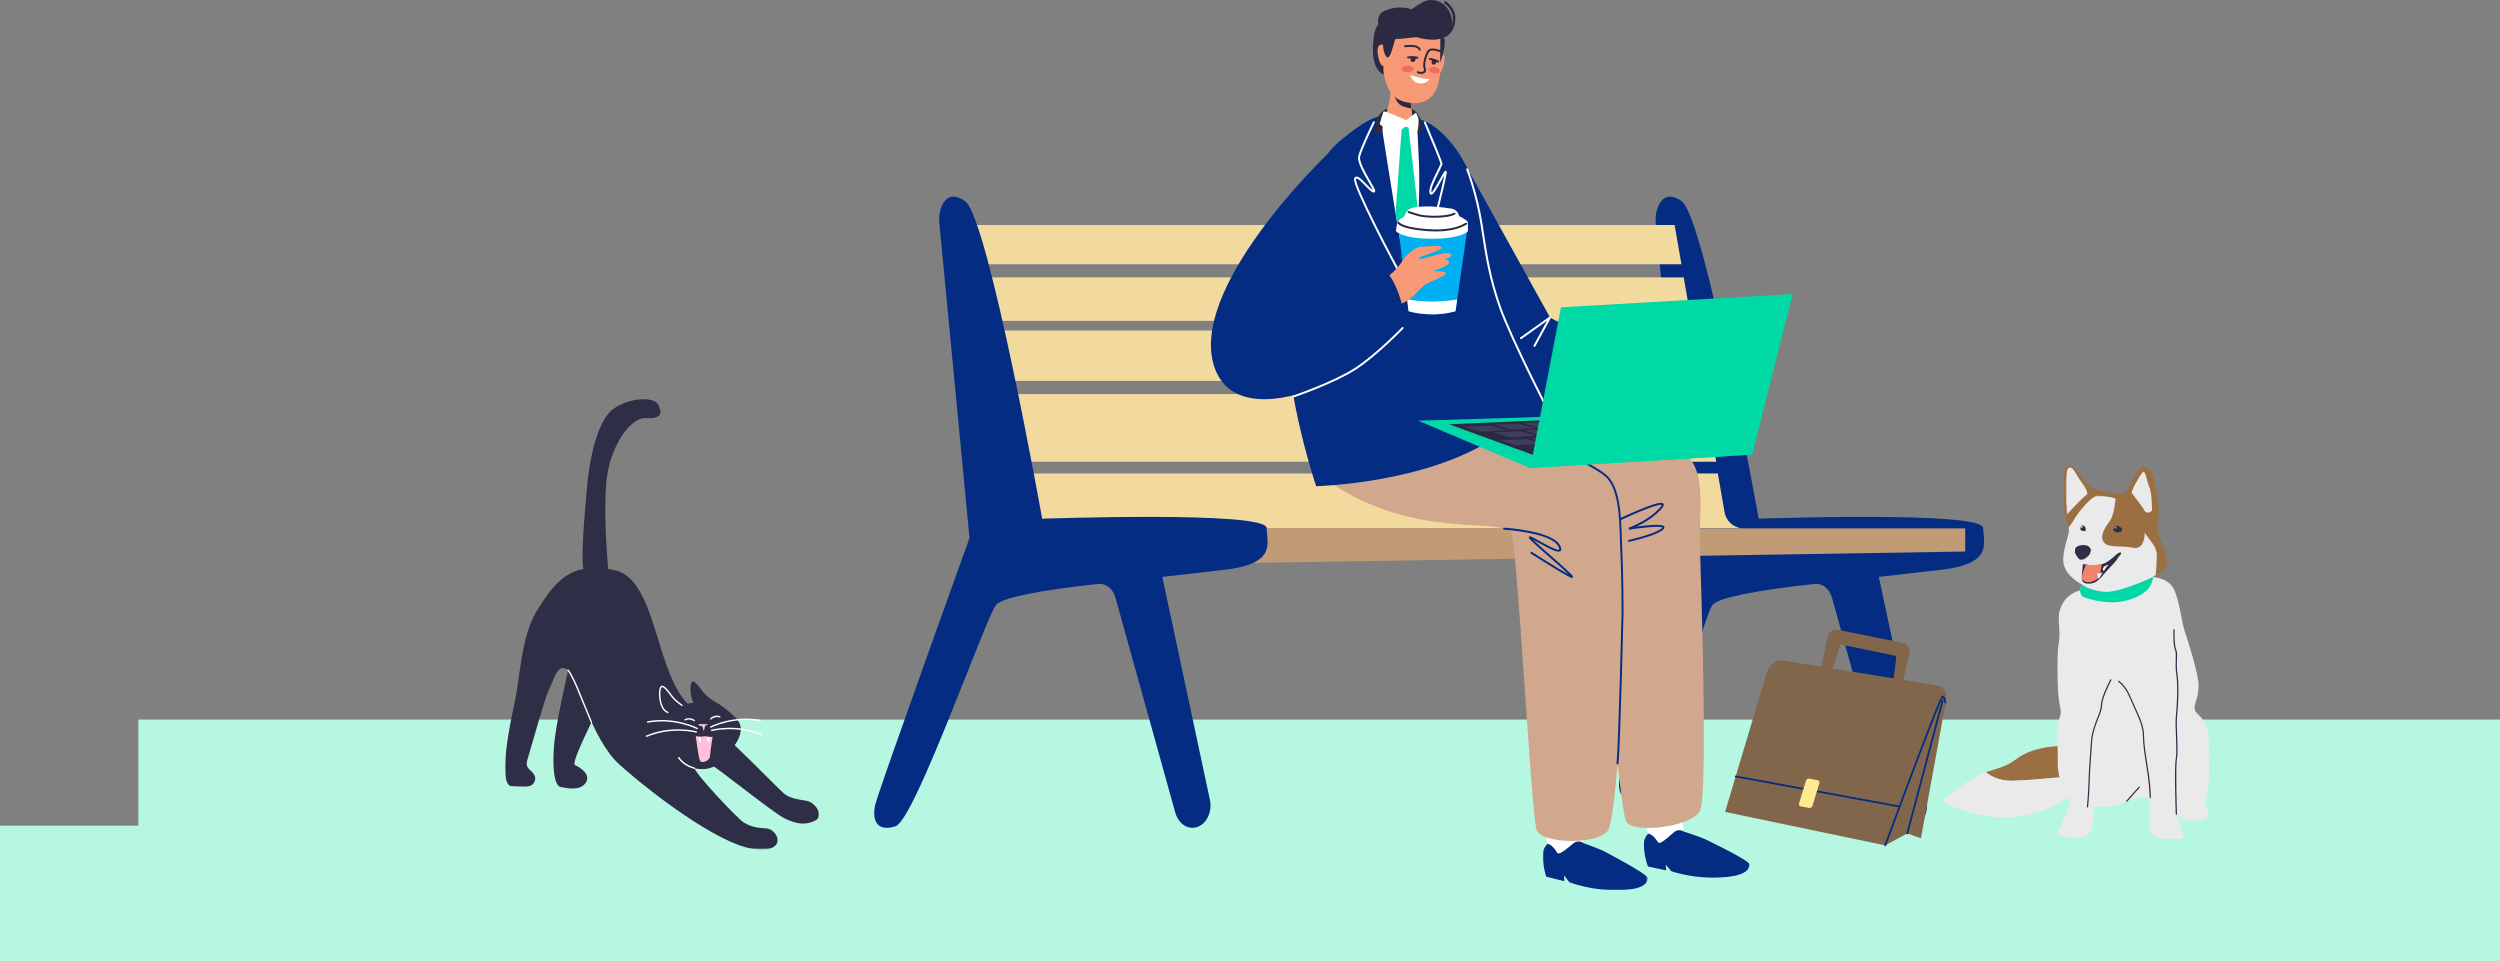 <svg width="1084" height="417" viewBox="0 0 1084 417" fill="none" xmlns="http://www.w3.org/2000/svg">
<rect x="0" y="0" width="1084" height="417" fill="#808080" stroke="none"/>
<rect x="60" y="312" width="1024" height="69" fill="#B6F7E1"/>
<rect y="358" width="1084" height="59" fill="#B6F7E1"/>
<g clip-path="url(#clip0_34_1848)">
<path d="M702.548 336.247C704.185 329.547 731.042 233.289 731.042 233.289L717.941 96.5C717.7 94.048 718.062 91.561 719.01 89.402C720.424 86.156 723.337 83.168 729.146 87.226C739.196 94.255 762.571 224.913 762.571 224.913C762.571 224.913 859.294 221.494 859.846 228.868C860.397 236.242 863.121 243.616 844.9 246.621C842.315 247.052 819.129 249.608 814.665 250.143L835.299 346.816C836.609 352.947 832.851 358.939 827.714 358.939C824.37 358.939 821.388 356.314 820.302 352.411L794.341 259.141C793.272 255.29 790.204 252.82 786.911 253.183C761.019 255.963 745.384 259.227 742.713 262.111C738.369 266.808 719.665 343.293 711.236 345.97C702.806 348.647 700.91 342.965 702.53 336.247" fill="#042C83"/>
<path d="M414.929 97.571H726.112L729.077 114.598H418.687L414.929 97.571Z" fill="#F2DA9E"/>
<path d="M424.117 139.138L419.945 120.28H730.06L733.352 139.138H424.117Z" fill="#F2DA9E"/>
<path d="M429.874 165.179L425.048 143.316H734.093L737.886 165.179H429.874Z" fill="#F2DA9E"/>
<path d="M438.735 205.295H744.85L747.781 222.116C748.487 226.157 751.987 229.11 756.089 229.11H443.993L438.735 205.295Z" fill="#F2DA9E"/>
<path d="M756.089 229.11H852.14V239.143L541.836 244.082L446.751 241.682L443.975 229.11H756.072" fill="#C19A76"/>
<path d="M437.873 200.201L431.391 170.878H739.075L744.178 200.201H437.873Z" fill="#F2DA9E"/>
<path d="M379.625 348.526C381.263 341.826 420.376 233.289 420.376 233.289L407.275 96.5C407.034 94.048 407.396 91.561 408.327 89.385C409.74 86.139 412.653 83.168 418.463 87.227C428.513 94.255 451.888 224.914 451.888 224.914C451.888 224.914 548.611 221.494 549.162 228.868C549.714 236.242 552.42 243.616 534.217 246.621C531.631 247.053 508.429 249.608 503.981 250.144L524.615 346.816C525.925 352.947 522.167 358.939 517.031 358.939C513.686 358.939 510.704 356.315 509.618 352.412L483.657 259.141C482.589 255.29 479.52 252.821 476.228 253.183C450.336 255.964 434.701 259.227 432.029 262.111C427.685 266.809 396.725 355.589 388.296 358.266C379.866 360.943 377.97 355.261 379.591 348.543" fill="#042C83"/>
<path d="M635.112 70.924L672.088 137.652C672.088 137.652 726.871 168.374 719.045 178.805C711.218 189.253 678.259 190.807 666.951 176.266C655.643 161.708 631.423 94.652 635.129 70.942" fill="#042C83"/>
<mask id="mask0_34_1848" style="mask-type:luminance" maskUnits="userSpaceOnUse" x="668" y="362" width="47" height="24">
<path d="M714.597 362.808H668.83V385.983H714.597V362.808Z" fill="white"/>
</mask>
<g mask="url(#mask0_34_1848)">
<path d="M695.29 368.99C695.29 368.99 714.321 378.885 714.39 380.629C714.563 384.86 707.788 386.311 697.997 385.931C688.205 385.551 680.483 382.529 680.483 382.529L678.19 379.61L678.294 382.097L670.433 380.111C670.433 380.111 668.416 374.274 669.157 369.076C669.312 367.919 670.985 365.208 673.001 364.5C675.949 363.498 680.259 362.203 685.309 363.619C685.827 363.757 686.602 365.571 686.602 365.571C686.602 365.571 692.36 367.626 695.273 368.99" fill="#042C83"/>
</g>
<path d="M686.637 365.571C686.637 365.571 684.499 363.896 682.241 365.657C680.793 366.797 676.035 371.131 675.26 369.836C672.743 365.657 671.105 366.071 671.088 365.847C671.088 365.605 668.123 354.587 671.467 353.793C674.811 352.981 683.879 349.269 684.637 350.598C685.396 351.911 686.12 363.274 686.637 365.588" fill="white"/>
<path d="M738.989 363.705C738.989 363.705 758.348 372.927 758.485 374.671C758.813 378.885 752.09 380.577 742.299 380.543C732.508 380.508 724.681 377.762 724.681 377.762L722.285 374.93L722.475 377.4L714.545 375.707C714.545 375.707 712.339 369.957 712.891 364.724C713.011 363.567 714.58 360.787 716.579 360.027C719.493 358.904 723.751 357.471 728.853 358.715C729.37 358.835 730.215 360.614 730.215 360.614C730.215 360.614 736.041 362.445 738.989 363.723" fill="#042C83"/>
<path d="M730.198 360.614C730.198 360.614 727.991 359.008 725.819 360.856C724.406 362.03 719.803 366.538 718.976 365.26C716.321 361.167 714.701 361.65 714.683 361.426C714.666 361.184 711.339 350.287 714.649 349.372C717.959 348.44 726.888 344.416 727.698 345.711C728.491 346.989 729.629 358.317 730.215 360.632" fill="white"/>
<path d="M587.242 182.379C587.242 182.379 587.138 186.023 587.776 190.271C588.655 196.195 592.465 201.289 597.912 203.759C601.911 205.572 691.55 221.909 691.55 221.909C691.55 221.909 701.772 351.306 705.237 356.435C708.702 361.547 733.525 358.628 737.145 351.531C740.765 344.45 737.351 246.034 737.145 238.556C736.507 214.431 741.764 199.131 721.82 190.893C712.994 187.249 682.569 179.616 651.971 163.383C638.646 156.32 587.259 182.397 587.259 182.397" fill="#D1A88D"/>
<path d="M568.452 177.682C568.452 177.682 569.452 187.267 569.331 191.567C569.176 197.542 572.331 206.314 577.312 209.613C613.306 233.496 648.316 224.672 655.057 230.595C657.901 233.099 663.831 354.501 666.365 360.148C668.899 365.778 692.394 366.503 697.204 360.148C701.996 353.793 710.925 216.676 692.705 205.106C684.637 199.977 660.211 188.752 644.076 178.356C638.301 174.626 633.147 165.024 621.149 163.159C606.238 160.828 568.469 177.717 568.469 177.717" fill="#D1A88D"/>
<path d="M636.198 73.428C633.457 65.847 623.838 53.759 615.702 51.825C600.687 48.233 596.792 48.388 581.984 60.269C563.815 74.845 557.833 108.26 557.73 140.381C557.626 172.502 570.693 210.822 570.693 210.822C570.693 210.822 618.132 209.665 647.851 189.926C649.196 189.028 642.766 183.398 644.214 182.915C645.627 182.431 653.178 190.099 654.47 189.667C664.486 186.334 673.708 177.648 673.708 177.648C673.708 177.648 652.833 143.127 648.23 128.759C643.386 113.631 644.421 96.155 636.198 73.428Z" fill="#042C83"/>
<path d="M673.277 182.449C673.122 182.449 672.967 182.362 672.881 182.207C672.708 181.861 654.729 146.926 649.971 133.283C645.558 120.625 644.145 111.541 642.369 100.023C642.214 99.004 642.042 97.968 641.887 96.897C639.921 84.308 635.819 73.67 635.784 73.567C635.698 73.342 635.802 73.083 636.026 72.997C636.25 72.91 636.508 73.031 636.594 73.256C636.629 73.359 640.766 84.084 642.749 96.759C642.904 97.812 643.076 98.866 643.231 99.885C645.007 111.352 646.403 120.401 650.781 132.99C655.522 146.563 673.467 181.447 673.639 181.792C673.76 182.017 673.674 182.276 673.467 182.38C673.398 182.414 673.329 182.431 673.277 182.431" fill="white"/>
<path d="M615.685 51.324C615.685 51.324 614.547 46.627 608.634 46.333C602.721 46.04 598.981 47.007 597.24 51.566C595.481 56.125 595.671 58.059 595.671 58.059L616.391 57.627C616.391 57.627 617.77 53.897 615.702 51.307" fill="#2B2A42"/>
<path d="M611.927 50.046C611.927 50.046 608.427 47.956 603.894 49.355C599.36 50.754 598.843 54.156 599.963 60.39C601.084 66.624 608.789 119.295 611.289 122.024C613.099 124.01 616.495 88.055 615.047 66.037C614.512 57.644 615.064 51.738 611.927 50.029" fill="white"/>
<path d="M607.721 56.297C607.721 56.297 606.962 54.622 607.221 53.966C607.496 53.31 610.186 52.36 611.116 53.811C611.116 53.811 611.151 55.348 610.754 56.004C610.754 56.004 613.737 80.181 615.012 93.322C614.237 109.331 612.461 123.284 611.306 122.024C610.048 120.659 607.496 106.827 605.118 92.545L607.721 56.297Z" fill="#00D8A6"/>
<path d="M623.666 24.384C623.666 24.384 625.631 22.864 626.234 24.159C626.838 25.455 625.372 32.898 622.925 32.466C620.477 32.051 622.407 24.798 623.666 24.384Z" fill="#F79974"/>
<path d="M596.205 13.315C596.205 13.315 592.568 28.615 599.739 32.207C606.928 35.782 607.738 15.18 606.738 13.349C605.738 11.536 598.446 5.837 596.223 13.315" fill="#2B2A42"/>
<path d="M623.976 15.939C623.976 15.939 626.389 15.594 626.493 17.822C626.596 20.049 624.976 27.147 623.838 28.149C622.718 29.15 620.89 16.285 623.976 15.922" fill="#2B2A42"/>
<path d="M603.428 35.143C603.428 35.143 603.066 43.242 601.36 48.043C600.36 50.858 605.083 55.02 608.962 54.933C612.133 54.881 612.599 53.483 612.34 49.683C612.22 47.974 611.978 46.489 611.823 45.798C611.358 43.57 611.013 37.077 610.72 36.127C610.427 35.16 604.497 33.796 603.445 35.143" fill="#F79974"/>
<path d="M611.806 45.815C611.634 45.038 611.496 43.708 611.341 42.292C609.255 40.928 605.445 39.633 604.325 40.185C604.325 40.185 604.911 44.606 607.91 45.919C609.1 46.454 610.841 46.903 612.013 47.076C611.927 46.558 611.858 46.126 611.789 45.832" fill="#2B2A42"/>
<path d="M624.545 15.162C624.545 15.162 624.493 23.227 624.476 25.679C624.459 28.131 624.769 30.273 624.149 33.865C623.442 37.888 621.304 46.609 609.927 44.364C603.377 43.086 601.498 38.026 600.481 34.158C599.446 30.307 599.929 28.667 599.929 28.667C599.929 28.667 598.774 28.822 597.964 26.024C597.154 23.227 596.636 19.428 599.101 19.324C601.567 19.22 600.687 20.481 601.273 20.377C601.86 20.256 604.945 13.97 608.083 13.401C611.237 12.831 623.045 11.518 624.528 15.145" fill="#F79974"/>
<path d="M615.65 21.966C615.495 21.966 615.34 21.88 615.254 21.707C615.236 21.656 614.771 20.74 613.392 20.481C611.841 20.17 609.341 20.447 609.324 20.464C609.082 20.499 608.858 20.326 608.841 20.084C608.807 19.842 608.979 19.635 609.22 19.601C609.324 19.583 611.875 19.29 613.564 19.635C615.392 19.998 616.012 21.293 616.047 21.345C616.15 21.569 616.047 21.828 615.823 21.932C615.771 21.966 615.702 21.966 615.65 21.966Z" fill="#2B2A42"/>
<path d="M607.721 29.893C607.721 30.67 608.91 31.309 610.375 31.309C611.84 31.309 613.03 30.704 613.047 29.927C613.064 29.15 611.875 28.511 610.393 28.511C608.91 28.511 607.721 29.116 607.721 29.893Z" fill="#F26B60"/>
<path d="M619.649 30.066C619.529 30.826 620.46 31.62 621.735 31.827C622.994 32.017 624.131 31.568 624.252 30.808C624.373 30.049 623.442 29.254 622.166 29.047C620.89 28.84 619.753 29.306 619.649 30.066Z" fill="#F26B60"/>
<path d="M614.599 25.472C614.599 25.472 614.512 25.472 614.478 25.455C612.875 24.989 610.634 25.334 610.616 25.334C610.375 25.369 610.151 25.213 610.117 24.971C610.082 24.73 610.237 24.505 610.479 24.471C610.582 24.471 612.944 24.108 614.719 24.626C614.961 24.695 615.081 24.937 615.012 25.161C614.961 25.351 614.788 25.472 614.599 25.472Z" fill="#2B2A42"/>
<path d="M613.685 25.057C613.392 24.764 613.185 24.764 613.185 24.764C611.909 24.384 611.513 25.247 611.599 25.938C611.685 26.612 612.271 27.147 613.064 26.784C613.857 26.422 613.978 25.351 613.685 25.057Z" fill="#2B2A42"/>
<path d="M623.58 27.165C623.58 27.165 623.424 27.13 623.338 27.096C622.011 26.232 619.942 25.99 619.908 25.99C619.667 25.956 619.511 25.748 619.529 25.507C619.563 25.265 619.77 25.11 620.011 25.127C620.115 25.127 622.321 25.403 623.804 26.37C624.011 26.491 624.062 26.767 623.924 26.975C623.838 27.096 623.7 27.165 623.562 27.165" fill="#2B2A42"/>
<path d="M622.769 26.508C622.58 26.145 622.39 26.094 622.39 26.094C621.339 25.386 620.787 26.145 620.701 26.819C620.615 27.492 621.028 28.166 621.821 28.011C622.614 27.855 622.976 26.854 622.787 26.491" fill="#2B2A42"/>
<path d="M599.722 20.308C599.722 20.308 600.188 24.522 601.601 24.885C603.032 25.247 604.359 18.651 604.825 17.39C605.29 16.147 606.497 14.765 606.497 14.765C606.497 14.765 599.119 14.765 599.722 20.308Z" fill="#2B2A42"/>
<path d="M616.15 32.069C615.478 32.069 614.805 31.896 614.495 31.62C614.306 31.482 614.271 31.205 614.409 31.015C614.564 30.843 614.823 30.791 615.012 30.946C615.305 31.171 616.633 31.361 617.219 30.912C617.322 30.843 617.633 30.601 617.322 29.824C616.512 27.855 617.994 22.985 619.218 21.673C620.563 20.257 624.252 21.621 624.666 21.776C624.89 21.863 624.993 22.122 624.907 22.346C624.821 22.571 624.579 22.674 624.355 22.588C622.994 22.07 620.563 21.5 619.856 22.26C618.736 23.451 617.512 27.993 618.132 29.496C618.632 30.704 618.098 31.326 617.753 31.602C617.339 31.913 616.736 32.051 616.15 32.051" fill="#2B2A42"/>
<path d="M628.734 13.522C631.699 7.409 626.734 -1.364 618.805 0.19C616.753 0.587 612.013 4.058 612.013 4.058C612.013 4.058 606.393 1.744 599.774 4.956C595.843 6.856 597.481 14.748 601.36 16.32C605.221 17.874 613.133 15.802 614.478 16.199C615.823 16.596 625.872 19.411 628.751 13.539" fill="#2B2A42"/>
<path d="M625.803 16.216C625.631 16.164 625.476 16.043 625.424 15.853C625.338 15.56 625.51 15.249 625.803 15.162C626.2 15.042 629.751 13.833 629.958 8.048C630.113 4.058 626.424 1.554 626.389 1.537C626.131 1.382 626.062 1.036 626.234 0.777C626.389 0.518 626.734 0.449 626.993 0.622C627.165 0.743 631.233 3.471 631.061 8.099C630.889 13.073 628.286 15.577 626.114 16.216C626.01 16.25 625.907 16.25 625.821 16.216" fill="#2B2A42"/>
<path d="M611.496 32.552C611.496 32.552 617.546 34.435 619.891 34.296C619.891 34.296 618.632 36.438 615.461 36.144C612.289 35.833 611.496 32.552 611.496 32.552Z" fill="white"/>
<path d="M613.926 48.889L609.72 52.101C609.72 52.101 600.153 47.732 599.86 48.388C599.567 49.044 598.515 52.688 598.274 53.672C598.033 54.657 606.117 57.558 606.479 57.351C606.841 57.126 609.048 54.726 609.755 54.95C610.461 55.175 614.185 56.902 614.512 56.764C614.84 56.608 615.15 53.793 615.116 52.187C615.081 50.581 613.944 48.889 613.944 48.889" fill="white"/>
<path d="M608.1 120.936C607.962 120.936 607.807 120.867 607.738 120.729C605.359 116.826 586.001 80.302 587.155 77.366C587.38 76.813 587.724 76.641 588 76.589C589.069 76.364 590.431 77.694 592.534 79.904C593.499 80.906 594.568 82.011 595.292 82.46C594.982 81.718 594.137 80.267 593.396 78.955C591.12 75.017 588.293 70.113 588.931 67.626C589.983 63.689 595.085 53.258 595.309 52.809C595.413 52.585 595.671 52.498 595.895 52.619C596.119 52.723 596.205 52.982 596.085 53.206C596.033 53.31 590.793 64 589.776 67.851C589.207 69.975 592.189 75.121 594.154 78.506C596.137 81.908 596.55 82.771 596.171 83.272C596.102 83.358 595.878 83.566 595.464 83.462C594.568 83.22 593.344 81.96 591.93 80.492C590.707 79.231 588.862 77.297 588.19 77.435C588.155 77.435 588.069 77.452 587.983 77.677C587.19 80.077 604.704 114.011 608.514 120.28C608.634 120.47 608.565 120.746 608.358 120.867C608.289 120.919 608.221 120.936 608.134 120.936" fill="white"/>
<path d="M614.185 121.436C614.185 121.436 614.081 121.436 614.03 121.402C613.806 121.316 613.702 121.056 613.771 120.832C613.806 120.746 616.805 112.957 618.736 106.188C620.632 99.487 625.303 81.13 626.286 75.95C625.924 76.588 625.476 77.4 625.079 78.125C622.511 82.823 621.442 84.463 620.528 84.394C620.356 84.377 620.029 84.273 619.873 83.79C619.287 81.942 621.115 78.246 622.873 74.672C623.545 73.307 624.183 72.012 624.597 70.993C624.338 69.819 620.184 59.82 617.408 53.258C617.322 53.033 617.408 52.774 617.65 52.688C617.874 52.602 618.132 52.688 618.219 52.93C625.7 70.579 625.528 71.028 625.459 71.235C625.045 72.288 624.373 73.635 623.666 75.052C622.149 78.108 620.287 81.907 620.701 83.462C621.459 82.926 623.304 79.559 624.321 77.711C626.148 74.361 626.407 73.998 626.907 74.067C627.062 74.102 627.269 74.223 627.32 74.482C627.613 75.932 621.166 100.869 619.58 106.43C617.65 113.234 614.633 121.074 614.599 121.16C614.53 121.333 614.374 121.436 614.202 121.436" fill="white"/>
<path d="M701.393 331.481H701.341C701.1 331.447 700.927 331.24 700.944 330.998C701.772 321.793 703.117 265.928 703.134 265.358C703.134 265.202 703.065 247.329 702.565 238.556C702.479 237.123 702.444 235.448 702.393 233.669C702.117 224.188 701.772 211.202 695.721 206.332C688.464 200.46 660.918 188.596 660.642 188.493C660.418 188.389 660.314 188.147 660.4 187.923C660.504 187.698 660.745 187.595 660.969 187.681C662.107 188.165 688.895 199.701 696.239 205.658C702.599 210.787 702.961 224.015 703.237 233.652C703.289 235.43 703.341 237.105 703.41 238.522C703.909 247.312 703.978 265.202 703.978 265.375C703.961 265.945 702.634 321.845 701.789 331.084C701.772 331.309 701.582 331.481 701.358 331.481" fill="#042C83"/>
<path d="M681.586 250.593C681.396 250.593 681.207 250.506 681.103 250.472C677.673 248.969 664.365 240.421 663.796 240.058C663.589 239.92 663.538 239.661 663.658 239.454C663.796 239.264 664.055 239.195 664.262 239.333C664.382 239.419 675.484 246.552 680.155 249.056C678.431 247.363 674.915 244.272 671.95 241.664C663.055 233.859 662.745 233.392 662.917 232.874C662.986 232.702 663.141 232.564 663.331 232.546C663.796 232.494 664.779 233.03 667.451 234.532C669.83 235.862 675.363 238.953 676.07 238.28C676.07 238.28 676.259 238.038 675.691 236.915C672.588 230.94 652.385 229.68 652.178 229.68C651.936 229.68 651.764 229.455 651.781 229.213C651.798 228.972 651.988 228.799 652.247 228.816C653.091 228.868 673.139 230.111 676.466 236.518C676.846 237.261 677.294 238.314 676.69 238.901C675.604 239.955 672.002 238.072 667.037 235.292C666.261 234.86 665.434 234.394 664.762 234.049C666.416 235.655 669.726 238.556 672.536 241.025C682.103 249.436 682.362 249.85 682 250.403C681.896 250.575 681.741 250.627 681.586 250.627V250.593Z" fill="#042C83"/>
<path d="M606.29 98.607L610.754 134.958C610.754 134.958 620.356 137.998 631.096 134.958L636.353 98.607H606.29Z" fill="#00B0F0"/>
<path d="M612.22 90.179C614.702 89.54 619.822 88.936 629.337 90.456C631.027 90.732 632.388 92.027 632.716 93.719C632.716 93.719 636.215 95.377 636.405 96.293C636.577 97.225 636.491 100.265 636.491 100.265C636.491 100.265 634.043 103.511 620.735 103.511C607.634 103.511 605.255 100.178 605.255 100.178L605.738 96.932C605.842 96.224 606.238 95.602 606.824 95.205L608.875 93.823L609.548 92.407C610.065 91.302 611.047 90.49 612.237 90.179" fill="white"/>
<path d="M622.132 94.41C619.132 94.41 616.288 94.1 614.943 93.702C612.099 92.891 610.651 92.355 610.634 92.355C610.41 92.269 610.289 92.027 610.358 91.803C610.444 91.578 610.686 91.457 610.91 91.544C610.927 91.544 612.358 92.062 615.167 92.873C618.132 93.754 627.096 93.996 630.475 92.252C630.699 92.131 630.958 92.217 631.061 92.424C631.164 92.649 631.095 92.908 630.889 93.011C628.906 94.048 625.407 94.41 622.132 94.41Z" fill="#2B2A42"/>
<path d="M622.718 100.368C620.477 100.368 618.081 100.213 615.461 99.885C607.117 98.866 606.014 97.018 605.876 96.655C605.79 96.431 605.911 96.172 606.135 96.085C606.359 95.999 606.6 96.12 606.686 96.327C606.738 96.396 607.824 98.071 615.564 99.021C624.493 100.109 631.009 99.315 635.508 96.621C635.698 96.5 635.974 96.569 636.095 96.776C636.215 96.983 636.146 97.242 635.939 97.363C632.612 99.367 628.234 100.351 622.701 100.351" fill="#2B2A42"/>
<path d="M618.253 130.693C614.909 130.52 612.151 130.14 610.117 129.743L610.755 134.941C610.755 134.941 620.356 137.981 631.096 134.941L631.837 129.83C628.355 130.451 623.252 130.935 618.253 130.676" fill="white"/>
<path d="M706.271 234.964C706.082 234.964 705.892 234.826 705.857 234.619C705.806 234.377 705.961 234.152 706.185 234.101C706.306 234.083 718.028 231.528 720.682 228.903C720.768 228.816 720.803 228.764 720.82 228.73C719.958 228.039 712.701 228.661 706.34 229.662L706.133 228.816C706.133 228.816 714.476 226.001 719.82 220.044C720.441 219.335 720.544 219.042 720.544 218.938C719.476 218.299 710.46 221.874 702.634 225.587C702.41 225.691 702.151 225.587 702.048 225.38C701.944 225.155 702.048 224.896 702.255 224.793C702.306 224.775 706.616 222.72 711.029 220.907C720.251 217.108 720.924 218.006 721.251 218.42C721.716 219.042 721.079 219.923 720.458 220.613C717.062 224.43 712.615 226.934 709.633 228.315C710.77 228.16 712.08 228.005 713.408 227.866C720.993 227.124 721.423 227.953 721.613 228.367C721.734 228.626 721.785 229.023 721.268 229.524C718.424 232.305 706.823 234.843 706.34 234.947C706.306 234.947 706.288 234.947 706.254 234.947" fill="#042C83"/>
<path d="M616.65 112.163C615.443 112.25 614.892 112.129 615.461 111.628C616.029 111.11 625.01 108.675 625.079 107.363C625.166 106.033 617.219 106.948 615.512 107.052C613.806 107.155 609.169 110.851 607.807 113.493C606.997 115.082 603.773 118.415 602.773 119.088C599.36 121.402 598.481 134.026 601.601 132.921C603.29 132.316 606.497 133.214 611.427 129.519C613.599 127.896 615.529 125.305 617.512 123.716C619.494 122.128 626.441 120.021 626.734 118.639C627.027 117.258 621.149 117.603 621.149 117.603C621.149 117.603 627.338 115.634 628.165 114.184C628.992 112.733 626.286 112.284 626.286 112.284C626.286 112.284 630.234 111.697 628.975 110.126C627.717 108.554 617.874 112.077 616.65 112.163Z" fill="#F79974"/>
<path d="M663.331 202.895L614.892 182.414L693.136 180.014L746.85 197.887L663.331 202.913" fill="#00D8A6"/>
<path d="M666.417 197.87L628.303 183.968L686.275 181.447L707.547 193.829L666.434 197.87" fill="#2B2A42"/>
<path d="M641.921 187.215L635.112 185.039L646.593 184.538L653.315 186.507L641.938 187.215" fill="#3F3D5D"/>
<path d="M655.074 186.265L648.265 184.089L658.625 183.727L665.348 185.695L655.074 186.265Z" fill="#3F3D5D"/>
<path d="M667.141 185.557L660.331 183.381L671.174 182.897L678.087 184.918L667.158 185.557" fill="#3F3D5D"/>
<path d="M680.069 184.918L673.26 182.742L684.741 182.259L691.464 184.227L680.086 184.935" fill="#3F3D5D"/>
<path d="M654.47 189.65L647.661 187.474L659.125 186.973L665.848 188.942L654.47 189.65Z" fill="#3F3D5D"/>
<path d="M667.623 188.717L660.814 186.541L671.174 186.179L677.897 188.147L667.64 188.717" fill="#3F3D5D"/>
<path d="M679.69 187.992L672.881 185.816L683.724 185.333L690.636 187.353L679.707 187.992" fill="#3F3D5D"/>
<path d="M692.618 187.353L685.809 185.177L697.29 184.676L704.013 186.645L692.636 187.353" fill="#3F3D5D"/>
<path d="M657.194 193.069L650.385 190.893L661.848 190.41L668.571 192.378L657.194 193.086" fill="#3F3D5D"/>
<path d="M670.364 192.136L663.555 189.943L673.915 189.581L680.638 191.549L670.381 192.136" fill="#3F3D5D"/>
<path d="M682.414 191.394L675.604 189.218L686.447 188.734L693.36 190.755L682.431 191.394" fill="#3F3D5D"/>
<path d="M695.359 190.772L688.55 188.596L700.014 188.113L706.737 190.081L695.359 190.79" fill="#3F3D5D"/>
<path d="M663.538 202.878L759.727 197.162L777.327 127.463L676.828 133.249L663.538 202.878Z" fill="#00D8A6"/>
<path d="M665.331 150.397C665.331 150.397 665.193 150.38 665.124 150.345C664.917 150.224 664.831 149.965 664.951 149.758L670.778 139.103L659.728 146.995C659.538 147.133 659.263 147.081 659.125 146.891C658.987 146.701 659.039 146.425 659.228 146.287L671.829 137.307C671.984 137.186 672.209 137.203 672.364 137.341C672.519 137.48 672.553 137.704 672.45 137.877L665.71 150.207C665.624 150.345 665.468 150.431 665.331 150.431" fill="white"/>
<path d="M575.365 67.039C575.365 67.039 513.842 125.685 526.874 160.033C539.906 194.382 612.03 151.727 609.22 137.635C606.41 123.543 601.773 116.774 598.257 116.342C594.74 115.893 562.246 133.024 562.246 133.024C562.246 133.024 582.794 87.209 583.656 76.554C584.535 65.899 575.347 67.039 575.347 67.039" fill="#042C83"/>
<path d="M560.867 172.346C560.695 172.346 560.522 172.225 560.453 172.053C560.384 171.828 560.505 171.586 560.729 171.5C560.902 171.448 578.347 165.473 587.535 159.481C596.723 153.471 607.755 142.039 607.876 141.918C608.031 141.745 608.324 141.745 608.479 141.918C608.651 142.074 608.651 142.367 608.479 142.523C608.376 142.643 597.274 154.145 588 160.206C578.709 166.268 561.16 172.26 560.988 172.329C560.936 172.346 560.902 172.346 560.85 172.346" fill="white"/>
<path d="M247.753 284.406C247.753 284.406 241.944 308.893 240.496 320.706C239.462 329.133 239.72 340.53 243.047 341.221C246.374 341.912 251.615 342.879 253.976 339.425C256.338 335.971 251.77 332.794 249.408 331.827C247.064 330.86 258.544 310.05 259.785 305.319C261.027 300.587 247.753 284.423 247.753 284.423" fill="#2E2E47"/>
<mask id="mask1_34_1848" style="mask-type:luminance" maskUnits="userSpaceOnUse" x="219" y="246" width="137" height="123">
<path d="M355.164 246.068H219V368.334H355.164V246.068Z" fill="white"/>
</mask>
<g mask="url(#mask1_34_1848)">
<path d="M300.192 306.942C283.867 294.232 285.436 251.353 266.526 247.225C247.615 243.098 240.651 252.061 232.67 265.03C225.912 275.996 225.516 294.197 223.016 305.232C221.327 312.71 215.552 340.686 221.896 340.876C228.24 341.066 230.636 341.653 231.86 338.7C232.67 336.731 231.049 334.866 229.619 333.692C228.55 332.794 228.136 331.361 228.55 329.893C230.619 322.657 236.462 302.297 237.721 299.689C240.858 293.23 241.53 288.153 245.685 290.105C249.839 292.039 255.993 320.032 268.405 331.326C280.816 342.62 310.983 365.847 326.463 368.058C341.96 370.268 337.53 359.492 332.272 359.198C327.014 358.922 325.084 358.093 322.601 356.712C320.102 355.33 300.743 334.78 301.019 332.759C301.295 330.739 304.949 329.806 308.535 331.741C312.121 333.675 335.306 352.481 340.288 354.881C345.27 357.282 349.062 357.99 353.475 355.796C357.44 353.828 353.647 347.904 349.7 347.231C346.149 346.627 343.063 346.229 340.563 344.554C338.064 342.896 316.499 319.669 300.174 306.959" fill="#2E2E47"/>
</g>
<path d="M263.802 247.778C263.802 247.778 261.596 225.639 262.837 209.682C264.078 193.725 273.49 180.877 279.868 181.292C286.229 181.706 287.47 179.634 285.539 175.627C283.609 171.621 271.99 172.45 265.474 177.7C258.958 182.95 255.648 198.803 254.545 211.064C253.442 223.325 251.356 246.258 253.58 248.331C255.803 250.403 263.819 247.778 263.819 247.778" fill="#2E2E47"/>
<path d="M293.279 306.752C293.279 306.752 287.866 306.752 282.885 311.622C277.92 316.509 284.333 324.384 294.262 328.546C294.262 328.546 298.192 334.072 305.536 333.45C312.327 332.88 315.103 327.129 317.947 323.848C320.791 320.567 322.825 315.248 319.361 311.604C315.896 307.978 312.086 305.526 312.086 305.526C312.086 305.526 299.83 302.918 293.262 306.735" fill="#2E2E47"/>
<path d="M301.674 319.186C301.674 319.186 304.019 319.67 305.484 319.186C305.484 319.186 308.052 319.704 309 319.411C309 319.411 307.932 326.076 307.845 327.941C307.759 329.807 304.122 331.447 303.45 329.668C302.777 327.89 301.674 319.186 301.674 319.186Z" fill="#FFC0DD"/>
<path d="M312.121 305.543C312.121 305.543 307.104 302.988 304.812 299.948C302.519 296.909 300.468 294.094 299.692 296.253C298.916 298.411 299.364 305.561 302.933 306.752C306.484 307.944 312.138 305.543 312.138 305.543" fill="#2E2E47"/>
<path d="M289.59 309.204C289.59 309.204 289.521 309.204 289.487 309.204C288.401 308.842 287.522 307.961 286.867 306.597C285.539 303.851 285.505 299.844 286.056 298.29C286.28 297.72 286.591 297.392 287.004 297.323C288.091 297.168 289.401 298.808 291.452 301.537L291.728 301.899C292.624 303.074 294.038 304.317 295.917 305.595C296.055 305.699 296.089 305.889 296.003 306.027C295.899 306.165 295.71 306.199 295.572 306.113C293.624 304.783 292.176 303.505 291.228 302.279L290.952 301.917C289.504 300 287.849 297.841 287.091 297.945C286.918 297.979 286.763 298.152 286.642 298.497C286.125 299.896 286.177 303.747 287.418 306.32C288.004 307.529 288.763 308.289 289.676 308.6C289.832 308.652 289.935 308.842 289.866 308.997C289.814 309.118 289.694 309.204 289.573 309.204" fill="white"/>
<path d="M302.726 319.566C302.726 319.566 303.726 319.721 303.932 319.687C303.932 319.687 303.898 321.949 303.519 321.863C303.139 321.759 302.743 319.583 302.743 319.583" fill="white"/>
<path d="M306.466 319.566C306.466 319.566 307.466 319.721 307.673 319.687C307.673 319.687 307.639 321.949 307.259 321.863C306.88 321.759 306.484 319.583 306.484 319.583" fill="white"/>
<path d="M303.329 313.953C303.329 313.953 306.846 314.022 307.07 314.126C307.294 314.229 305.932 314.506 305.742 314.782C305.57 315.058 305.242 317.303 305.07 316.82C304.898 316.336 304.691 315.196 304.518 314.989C304.346 314.765 302.708 314.54 302.726 314.368C302.76 314.195 302.967 313.953 303.329 313.953Z" fill="#FFC0DD"/>
<path d="M308.173 312.019C308.173 312.019 308.035 311.985 307.983 311.95C307.845 311.829 307.828 311.639 307.949 311.501C308.018 311.432 309.483 309.774 312.207 310.465C312.362 310.517 312.482 310.689 312.431 310.845C312.379 311.018 312.207 311.121 312.052 311.087C309.724 310.482 308.483 311.864 308.432 311.916C308.363 311.985 308.276 312.019 308.19 312.019" fill="white"/>
<path d="M301.054 312.727C301.054 312.727 300.933 312.727 300.881 312.675C298.847 311.397 297.244 312.33 297.175 312.382C297.02 312.468 296.83 312.433 296.744 312.278C296.658 312.14 296.692 311.95 296.847 311.864C296.934 311.812 298.83 310.672 301.209 312.157C301.364 312.243 301.398 312.451 301.312 312.589C301.26 312.692 301.157 312.727 301.054 312.727Z" fill="white"/>
<path d="M308.173 315.542C308.07 315.542 307.949 315.49 307.897 315.387C307.811 315.231 307.863 315.041 308.018 314.972C308.121 314.92 317.775 309.947 329.704 312.123C329.876 312.157 329.979 312.313 329.962 312.485C329.928 312.658 329.772 312.762 329.6 312.744C317.878 310.603 308.414 315.473 308.328 315.525C308.276 315.559 308.225 315.559 308.173 315.559" fill="white"/>
<path d="M330.134 318.875C330.134 318.875 330.048 318.875 330.014 318.841C319.033 314.247 308.742 316.976 308.638 317.01C308.483 317.062 308.311 316.958 308.259 316.786C308.207 316.63 308.311 316.458 308.483 316.406C308.587 316.371 319.085 313.574 330.272 318.254C330.427 318.323 330.514 318.513 330.445 318.668C330.393 318.789 330.29 318.858 330.152 318.858" fill="white"/>
<path d="M302.278 316.181C302.278 316.181 302.174 316.181 302.14 316.146C302.036 316.094 292.572 311.225 280.868 313.366C280.695 313.4 280.54 313.28 280.506 313.107C280.471 312.934 280.592 312.779 280.764 312.744C292.693 310.551 302.347 315.542 302.433 315.594C302.588 315.68 302.657 315.87 302.571 316.008C302.519 316.112 302.415 316.164 302.295 316.164" fill="white"/>
<path d="M280.333 319.531C280.213 319.531 280.092 319.462 280.04 319.341C279.971 319.186 280.04 318.996 280.195 318.927C291.383 314.247 301.881 317.045 301.984 317.079C302.14 317.131 302.243 317.304 302.209 317.459C302.157 317.632 301.984 317.735 301.829 317.684C301.726 317.649 291.435 314.92 280.454 319.514C280.42 319.531 280.368 319.549 280.333 319.549" fill="white"/>
<path d="M301.054 333.364C301.054 333.364 301.002 333.364 300.985 333.364C300.812 333.312 296.52 332.345 294.021 328.736C293.934 328.598 293.969 328.39 294.107 328.287C294.245 328.183 294.451 328.218 294.555 328.373C296.899 331.775 301.088 332.742 301.123 332.759C301.295 332.794 301.398 332.967 301.364 333.139C301.329 333.278 301.209 333.381 301.054 333.381" fill="white"/>
<path d="M256.458 313.47C256.338 313.47 256.217 313.401 256.165 313.28C256.131 313.194 252.787 305.198 250.235 298.947C247.736 292.764 246.098 290.813 246.081 290.795C245.978 290.657 245.995 290.467 246.116 290.346C246.253 290.226 246.443 290.243 246.564 290.381C246.633 290.467 248.253 292.419 250.822 298.705C253.356 304.973 256.717 312.969 256.734 313.038C256.803 313.194 256.734 313.384 256.579 313.435C256.527 313.453 256.493 313.47 256.458 313.47Z" fill="white"/>
<path d="M892.65 323.521C892.65 323.521 881.773 323.521 874.326 329.098C869.43 332.777 865.724 333.139 861.052 334.849C862.707 336.213 866.586 338.717 872.602 338.562C880.842 338.32 885.307 337.716 890.461 337.301C892.598 337.129 895.649 336.973 898.89 336.818C898.821 330.825 897.339 323.382 892.633 323.538" fill="#9C6F43"/>
<mask id="mask2_34_1848" style="mask-type:luminance" maskUnits="userSpaceOnUse" x="842" y="334" width="59" height="22">
<path d="M900.235 334.296H842.521V355.019H900.235V334.296Z" fill="white"/>
</mask>
<g mask="url(#mask2_34_1848)">
<path d="M872.619 338.544C866.603 338.7 862.725 336.196 861.07 334.832C858.639 335.712 855.967 336.956 852.709 339.218C843.211 345.815 842.521 347.645 842.521 347.645C842.521 347.645 851.003 352.999 865.983 354.363C880.963 355.727 896.994 347.3 898.252 343.311C898.649 342.05 898.925 339.581 898.89 336.783C895.65 336.938 892.616 337.094 890.461 337.266C885.307 337.681 880.842 338.285 872.602 338.527" fill="#EAEAEA"/>
</g>
<mask id="mask3_34_1848" style="mask-type:luminance" maskUnits="userSpaceOnUse" x="893" y="201" width="49" height="51">
<path d="M941.606 201.6H893.34V251.404H941.606V201.6Z" fill="white"/>
</mask>
<g mask="url(#mask3_34_1848)">
<path d="M909.837 214.897C912.664 215.07 917.68 215.83 918.094 216.866C918.49 217.885 919.904 222.755 921.817 225.328C923.731 227.901 928.454 228.54 929.833 230.854C931.212 233.168 934.728 236.587 935.073 239.54C935.349 241.923 934.901 247.363 934.711 249.366C936.401 248.434 939.538 246.776 939.71 244.427C939.934 241.129 935.47 231.113 935.59 229.852C935.711 228.592 935.711 223.584 936.056 221.546C936.401 219.508 934.573 210.856 934.211 208.68C933.867 206.522 932.384 202.757 929.764 202.308C927.126 201.859 923.472 210.269 922.558 212.1C921.645 213.913 920.731 213.567 918.094 213.809C915.456 214.034 911.336 213.239 907.458 211.754C903.562 210.269 900.597 202.083 897.391 201.859C894.184 201.634 894.753 209.026 894.874 217.453C894.96 223.687 896.425 226.623 896.942 228.833C897.787 227.763 898.856 226.295 899.563 225C900.855 222.599 907.027 214.759 909.871 214.932" fill="#9C6F43"/>
</g>
<mask id="mask4_34_1848" style="mask-type:luminance" maskUnits="userSpaceOnUse" x="891" y="214" width="67" height="143">
<path d="M957.983 214.88H891.874V356.124H957.983V214.88Z" fill="white"/>
</mask>
<g mask="url(#mask4_34_1848)">
<path d="M957.328 342.188C958.017 338.423 958.707 318.737 956.414 314.178C954.121 309.618 951.829 309.618 951.605 307.235C951.363 304.835 953.208 302.797 953.311 297.668C953.432 292.557 948.967 278.776 947.364 273.889C945.761 268.984 945.416 262.508 943.02 256.36C940.607 250.213 933.866 250.558 933.625 250.092C933.556 249.954 934.022 249.712 934.711 249.332C934.884 247.329 935.349 241.889 935.073 239.506C934.728 236.57 931.212 233.151 929.833 230.819C928.454 228.505 923.748 227.849 921.817 225.293C919.886 222.737 918.49 217.867 918.094 216.831C917.68 215.812 912.664 215.035 909.836 214.863C906.992 214.69 900.821 222.547 899.528 224.931C898.821 226.226 897.753 227.694 896.908 228.764C897.097 229.541 897.166 230.215 897.011 230.94C896.442 233.669 894.081 240.145 894.719 244.151C895.667 250.074 902.838 253.476 902.838 253.476C902.39 253.563 902.097 255.86 901.683 255.981C896.839 257.621 894.477 260.505 893.219 264.287C891.84 268.397 893.684 273.63 892.65 278.914C891.633 284.216 891.96 300.708 893.115 305.837C894.27 310.948 892.771 310.275 892.202 314.264C891.633 318.253 892.322 326.214 892.202 330.998C892.098 335.781 895.184 347.058 898.959 348.647C902.734 350.236 909.716 350.011 915.215 349.562C920.714 349.113 923.455 345.348 929.522 345.918C935.59 346.488 946.347 355.036 947.502 355.71C948.64 356.401 955.052 356.055 956.655 354.915C958.258 353.776 956.759 349.683 956.311 348.647C955.845 347.628 956.655 345.918 957.328 342.154" fill="#EAEAEA"/>
</g>
<path d="M917.387 215.588C917.387 215.588 916.835 222.997 915.008 225.587C913.181 228.195 910.233 231.977 912.06 234.912C913.887 237.848 919.817 236.346 924.972 237.537C930.126 238.729 931.091 230.008 928.695 226.571C926.299 223.135 918.559 214.172 917.387 215.606" fill="#9C6F43"/>
<path d="M931.35 255.446C933.177 253.511 933.642 250.109 933.642 250.109C933.642 250.109 918.886 257.276 912.233 256.603C905.596 255.912 902.855 253.529 902.855 253.529L902.752 253.598C902.372 253.96 902.079 255.912 901.7 256.05C901.7 256.05 902.39 257.984 902.855 258.554C903.32 259.124 911.44 261.732 918.197 261.058C924.954 260.385 929.522 257.431 931.367 255.48" fill="#00D8A6"/>
<path d="M906.423 239.299C906.423 239.299 906.906 238.746 906.423 237.831C905.941 236.898 904.889 236.294 903.165 236.329C901.442 236.363 900.493 236.985 900.08 237.451C899.666 237.917 899.666 239.092 899.7 239.523C899.735 239.972 900.114 240.508 900.493 241.095C900.873 241.665 901.338 242.666 902.338 242.701C903.338 242.735 904.217 242.148 904.803 241.647C905.389 241.147 906.441 240.283 906.406 239.299" fill="#2E2E47"/>
<path d="M903.183 244.566C903.183 244.566 903.01 245.619 902.976 246.413C902.941 247.208 902.183 251.249 903.183 252.319C904.182 253.373 906.872 253.269 908.389 252.492C909.923 251.715 911.716 249.677 912.319 248.848C912.922 248.002 917.404 243.668 918.007 242.407C918.611 241.146 920.128 240.162 919.68 239.678C919.231 239.195 917.921 240.127 917.266 240.766C916.628 241.423 914.025 243.633 912.457 244.255C910.888 244.859 908.32 245.274 906.716 245.101C905.113 244.928 903.148 244.583 903.148 244.583" fill="#2E2E47"/>
<path d="M911.216 244.876C911.216 244.876 910.991 247.639 910.681 248.52C910.354 249.418 910.354 250.765 908.44 251.663C906.51 252.544 905.268 252.717 904.234 252.268C903.2 251.819 902.648 251.249 902.683 250.195C902.717 249.142 903.476 247.398 903.717 246.707C903.958 246.016 904.458 244.756 904.458 244.756C904.458 244.756 905.906 244.997 907.561 245.015C908.492 245.032 911.233 244.6 911.233 244.6V244.859" fill="#F2836D"/>
<path d="M916.335 229.697C916.335 229.697 916.783 228.229 917.801 228.057C918.835 227.884 920.007 229.041 920.128 229.283C920.266 229.524 920.024 230.302 919.335 230.647C918.645 230.992 916.956 231.027 916.318 229.697" fill="#2E2E47"/>
<path d="M904.286 229.801C904.286 229.801 904.475 228.989 904.113 228.505C903.751 228.022 902.821 227.418 902.407 227.97C901.993 228.54 901.959 229.524 902.2 229.801C902.441 230.077 903.769 230.457 904.113 230.284C904.458 230.112 904.286 229.801 904.286 229.801Z" fill="#2E2E47"/>
<path d="M917.283 228.557C917.283 228.557 917.594 228.488 917.645 228.799C917.697 229.11 917.732 229.058 917.473 229.144C917.197 229.231 916.956 228.661 917.301 228.557" fill="white"/>
<path d="M902.924 228.056C902.924 228.056 903.114 228.626 902.924 228.73C902.734 228.833 902.235 228.885 902.303 228.488C902.355 228.091 902.493 227.797 902.924 228.056Z" fill="white"/>
<path d="M924.334 213.792C924.334 213.792 928.971 219.681 929.919 221.477C930.867 223.273 933.091 221.477 933.091 221.477C933.091 221.477 933.177 213.706 931.97 211.236C930.781 208.767 930.35 203.638 929.143 204.743C927.937 205.848 924.075 212.601 924.334 213.792Z" fill="#EAEAEA"/>
<mask id="mask5_34_1848" style="mask-type:luminance" maskUnits="userSpaceOnUse" x="916" y="289" width="32" height="75">
<path d="M947.036 289.708H916.318V363.93H947.036V289.708Z" fill="white"/>
</mask>
<g mask="url(#mask5_34_1848)">
<path d="M916.352 298.808C916.318 299.499 922.282 305.872 924.989 310.413C927.695 314.955 929.178 315.197 929.867 321.915C930.557 328.632 932.729 335.229 932.832 338.873C932.935 342.517 932.039 346.834 932.263 348.889C932.504 350.944 930.66 360.39 933.642 362.324C936.624 364.259 946.812 364.362 946.916 363.119C947.019 361.875 945.14 356.712 944.175 354.691C943.209 352.671 942.123 341.929 942.123 339.218C942.123 336.507 943.037 322.83 943.14 319.86C943.261 316.907 942.916 308.134 943.485 303.92C944.054 299.706 943.485 292.125 942.796 290.07C942.106 288.015 916.473 296.063 916.352 298.808Z" fill="#EAEAEA"/>
</g>
<mask id="mask6_34_1848" style="mask-type:luminance" maskUnits="userSpaceOnUse" x="891" y="297" width="24" height="68">
<path d="M914.491 297.789H891.512V364.258H914.491V297.789Z" fill="white"/>
</mask>
<g mask="url(#mask6_34_1848)">
<path d="M913.163 305.629C913.163 305.629 910.302 312.571 910.526 315.3C910.767 318.028 909.957 319.963 909.043 324.867C908.13 329.771 908.94 342.05 908.354 345.573C907.785 349.113 907.889 353.43 907.561 355.468C907.216 357.523 907.664 361.046 904.458 362.41C901.252 363.774 891.754 363.325 892.098 361.27C892.443 359.215 895.994 354.207 896.442 352.152C896.908 350.114 898.614 343.5 898.735 341.566C898.856 339.632 896.442 320.394 896.442 319.721C896.442 319.047 896.304 308.686 896.201 308.03C896.098 307.373 894.598 298.083 895.753 298.083C896.908 298.083 913.37 302.193 913.146 305.595" fill="#EAEAEA"/>
</g>
<mask id="mask7_34_1848" style="mask-type:luminance" maskUnits="userSpaceOnUse" x="895" y="201" width="13" height="23">
<path d="M907.13 201.6H895.632V223.774H907.13V201.6Z" fill="white"/>
</mask>
<g mask="url(#mask7_34_1848)">
<path d="M896.27 222.945C896.27 222.945 903.303 215.433 904.734 214.518C906.165 213.602 902.148 208.542 901.148 207.057C900.149 205.572 898.718 201.946 897.011 202.844C895.287 203.742 895.46 215.364 896.27 222.928" fill="#EAEAEA"/>
</g>
<path d="M905.148 350.115H905.113C904.958 350.097 904.855 349.959 904.872 349.821C904.872 349.752 905.441 343.863 905.544 339.563C905.648 335.073 906.147 327.855 906.63 321.448C906.923 317.511 908.268 314.074 909.354 311.328C910.198 309.152 910.94 307.287 910.94 305.785C910.957 302.227 914.904 294.922 915.077 294.612C915.146 294.491 915.318 294.439 915.439 294.508C915.56 294.577 915.611 294.75 915.542 294.871C915.508 294.94 911.491 302.365 911.474 305.785C911.474 307.391 910.716 309.308 909.836 311.535C908.716 314.402 907.44 317.649 907.165 321.5C906.682 327.907 906.165 335.125 906.079 339.598C905.975 343.898 905.406 349.838 905.406 349.89C905.406 350.028 905.268 350.132 905.13 350.132" fill="#2E2E47"/>
<path d="M932.367 346.125C932.212 346.125 932.091 346.005 932.091 345.866C932.091 345.815 931.97 341.584 931.35 336.748C931.16 335.28 930.884 333.536 930.591 331.688C929.902 327.354 929.126 322.467 929.143 318.892C929.143 315.093 927.144 310.741 925.351 306.89C924.799 305.716 924.299 304.593 923.886 303.574C922.282 299.637 920.765 297.409 918.473 295.613C918.352 295.527 918.335 295.354 918.421 295.233C918.524 295.112 918.697 295.095 918.8 295.181C921.179 297.046 922.731 299.343 924.368 303.367C924.782 304.351 925.299 305.474 925.833 306.648C927.644 310.551 929.678 314.972 929.678 318.892C929.66 322.415 930.436 327.285 931.126 331.585C931.419 333.433 931.694 335.194 931.901 336.662C932.522 341.515 932.625 345.797 932.625 345.832C932.625 345.987 932.505 346.108 932.367 346.108" fill="#2E2E47"/>
<path d="M922.179 347.628C922.179 347.628 922.058 347.611 922.007 347.559C921.903 347.455 921.886 347.283 921.989 347.179L927.333 341.169C927.437 341.048 927.609 341.048 927.712 341.135C927.816 341.221 927.833 341.411 927.747 341.515L922.403 347.524C922.403 347.524 922.282 347.611 922.196 347.611" fill="#2E2E47"/>
<path d="M943.675 353.275C943.537 353.275 943.399 353.154 943.399 353.016C943.365 352.187 942.675 332.707 943.399 328.926C943.796 326.836 943.623 322.726 943.468 318.754C943.347 315.628 943.227 312.675 943.399 311.052C943.796 307.356 944.433 297.565 943.641 292.591C943.244 289.984 943.313 287.652 943.382 285.77C943.451 284.008 943.485 282.627 943.106 281.919C942.21 280.296 942.348 273.371 942.365 273.077C942.365 272.922 942.486 272.801 942.641 272.801C942.779 272.801 942.917 272.922 942.899 273.077C942.848 275.046 942.899 280.399 943.589 281.643C944.054 282.489 944.003 283.87 943.934 285.787C943.865 287.652 943.796 289.966 944.192 292.505C944.985 297.547 944.365 307.391 943.951 311.104C943.778 312.692 943.899 315.628 944.02 318.737C944.175 322.743 944.347 326.87 943.951 329.029C943.244 332.759 943.951 352.809 943.951 353.016C943.951 353.171 943.847 353.292 943.692 353.292" fill="#2E2E47"/>
<path d="M914.353 245.066C914.353 245.066 913.56 245.481 913.129 246.154C912.715 246.828 912.25 247.639 912.112 247.588C911.991 247.536 911.664 246.534 911.905 246.327C912.146 246.137 912.095 245.671 912.715 245.446C913.353 245.205 914.094 244.842 914.336 245.084" fill="white"/>
<path d="M911.819 248.123C911.819 248.123 911.216 248.866 910.922 249.522C910.629 250.178 910.233 250.731 909.974 250.869C909.699 250.99 909.233 248.624 909.578 248.555C909.923 248.486 910.371 248.814 910.629 248.624C910.888 248.469 911.819 248.106 911.819 248.106" fill="white"/>
<path d="M824.452 298.275L827.928 283.367C828.415 281.255 827.064 279.169 824.939 278.741L796.939 273.077C794.866 272.658 792.834 273.998 792.406 276.068L789.417 290.657L794.06 291.78L797.955 279.403L822.32 284.415L820.666 297.319L824.444 298.275" fill="#82664B"/>
<path d="M840.346 297.269L773.036 286.367C770.173 285.898 767.05 288.269 766.034 291.68L748 352.056L817.45 366.562L827.005 361.358L832.924 363.486L843.88 303.42C844.451 300.328 842.932 297.68 840.362 297.269" fill="#82664B"/>
<path d="M817.442 366.956C817.392 366.956 817.35 366.948 817.299 366.931C817.098 366.856 816.997 366.63 817.064 366.428C817.123 366.269 823.025 350.222 829.02 334.325C841.202 301.996 841.84 301.745 842.184 301.602C842.285 301.56 842.436 301.56 842.529 301.611C843.67 302.172 843.88 304.359 843.906 304.602C843.931 304.82 843.763 305.004 843.545 305.03C843.335 305.046 843.133 304.879 843.116 304.661C843.058 304.016 842.831 302.96 842.411 302.499C840.43 305.926 826.778 342.311 817.803 366.688C817.744 366.847 817.593 366.948 817.433 366.948" fill="#042C83"/>
<path d="M823.68 350.112C823.68 350.112 823.629 350.112 823.613 350.112L752.525 337.056C752.307 337.015 752.172 336.813 752.206 336.596C752.248 336.378 752.458 336.244 752.668 336.277L823.755 349.333C823.974 349.375 824.116 349.576 824.074 349.794C824.041 349.986 823.881 350.121 823.688 350.121" fill="#042C83"/>
<path d="M783.053 338.574C783.246 337.928 783.842 337.484 784.379 337.593L788.241 338.322C788.787 338.423 789.056 339.026 788.863 339.671L785.899 349.358C785.706 350.004 785.101 350.448 784.564 350.347L780.702 349.618C780.164 349.509 779.887 348.914 780.089 348.269L783.053 338.582" fill="#FFEA8F"/>
<path d="M826.996 361.752C826.996 361.752 826.929 361.752 826.887 361.736C826.677 361.685 826.551 361.468 826.61 361.258L841.924 303.714C841.974 303.496 842.193 303.379 842.411 303.429C842.612 303.488 842.747 303.697 842.688 303.907L827.374 361.459C827.324 361.635 827.164 361.752 826.996 361.752Z" fill="#042C83"/>
</g>
<defs>
<clipPath id="clip0_34_1848">
<rect width="739" height="386" fill="white" transform="translate(219)"/>
</clipPath>
</defs>
</svg>
